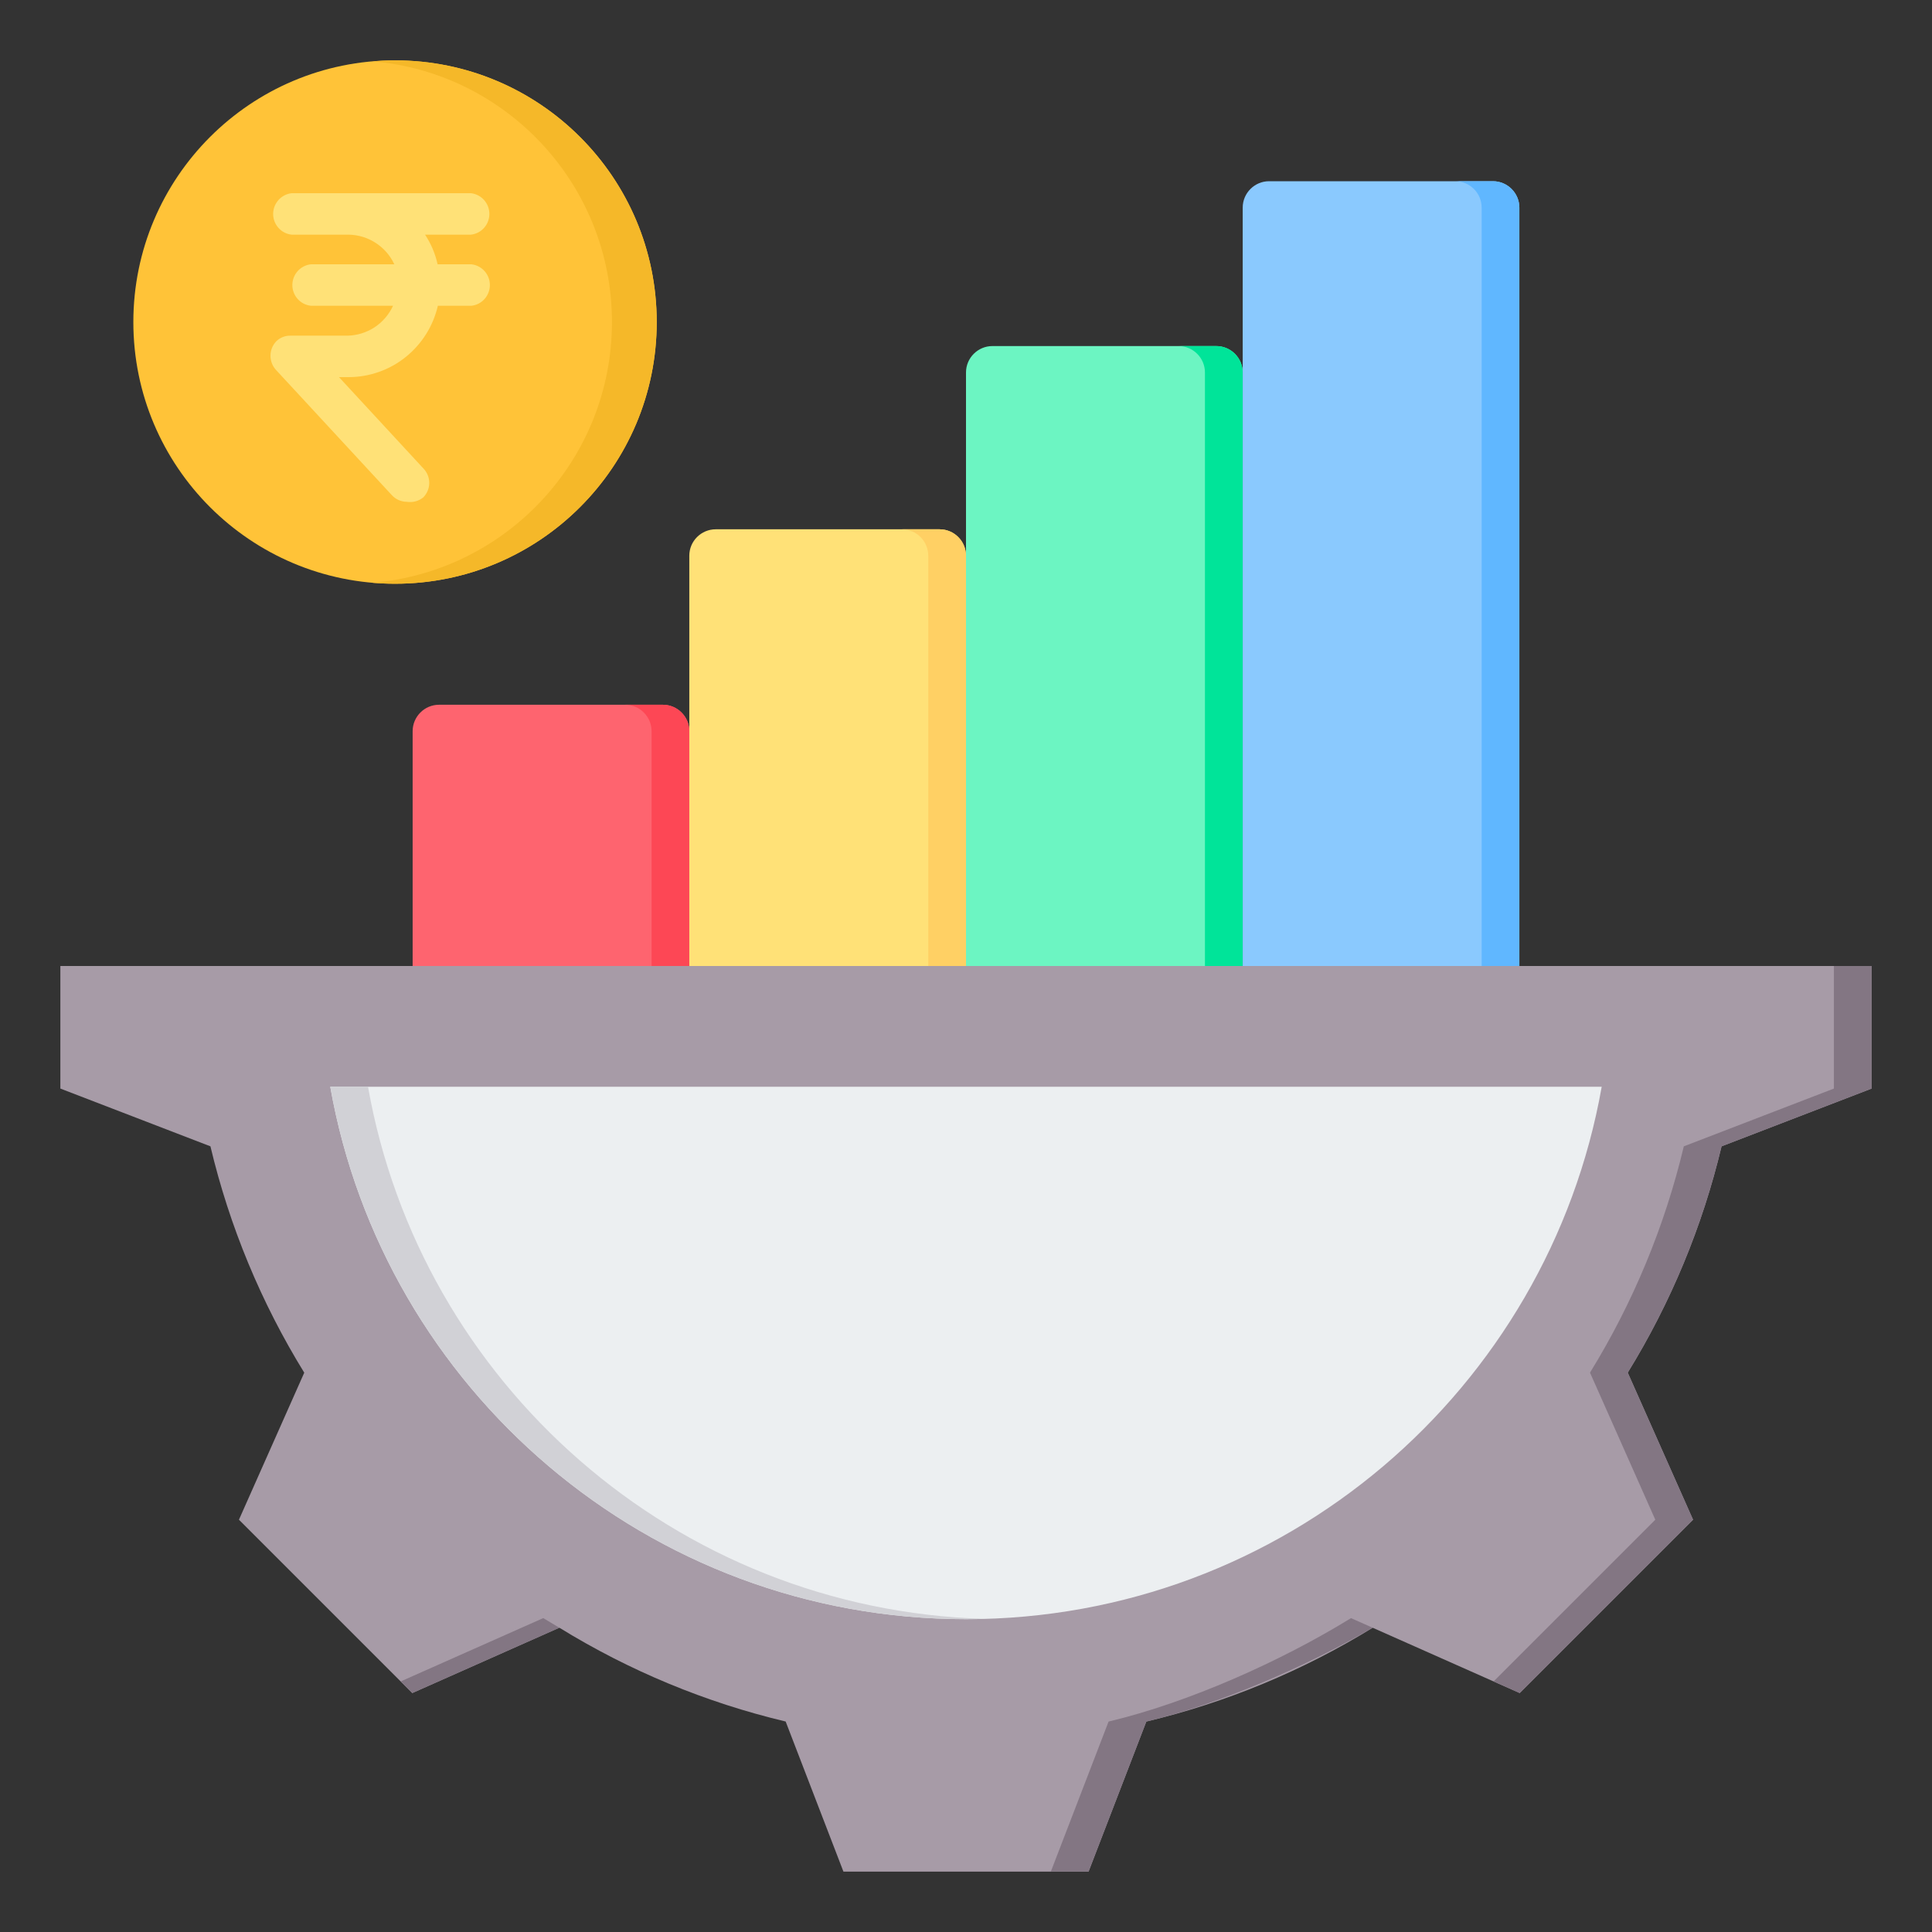<svg width="50" height="50" viewBox="0 0 50 50" fill="none" xmlns="http://www.w3.org/2000/svg">
<rect x="0" y="0" width="50" height="50" fill="#333333" stroke="none"/>
<path fill-rule="evenodd" clip-rule="evenodd" d="M11.362 18.239H17.156C17.532 18.239 17.839 18.547 17.839 18.923V26.224C17.839 26.6 17.532 26.907 17.156 26.907H11.362C10.986 26.907 10.679 26.6 10.679 26.224V18.923C10.679 18.547 10.986 18.239 11.362 18.239Z" fill="#FE646F"/>
<path fill-rule="evenodd" clip-rule="evenodd" d="M16.179 18.239H17.156C17.532 18.239 17.839 18.547 17.839 18.923V26.224C17.839 26.6 17.532 26.907 17.156 26.907H16.179C16.556 26.907 16.863 26.6 16.863 26.224V18.923C16.863 18.547 16.556 18.239 16.179 18.239Z" fill="#FD4755"/>
<path fill-rule="evenodd" clip-rule="evenodd" d="M24.316 13.698C22.385 13.698 20.454 13.698 18.523 13.698C18.146 13.698 17.839 14.005 17.839 14.382V26.224C17.839 26.6 18.146 26.907 18.523 26.907H24.316C24.693 26.907 25 26.6 25 26.224C25 22.032 25 18.573 25 14.382C25 14.005 24.693 13.698 24.316 13.698Z" fill="#FFE177"/>
<path fill-rule="evenodd" clip-rule="evenodd" d="M24.316 13.698H23.34C23.716 13.698 24.023 14.005 24.023 14.382V26.224C24.023 26.6 23.716 26.907 23.34 26.907H24.316C24.693 26.907 25 26.6 25 26.224C25 22.032 25 18.573 25 14.382C25 14.005 24.693 13.698 24.316 13.698Z" fill="#FFD064"/>
<path fill-rule="evenodd" clip-rule="evenodd" d="M31.477 8.956H25.684C25.307 8.956 25 9.263 25 9.64V26.224C25 26.6 25.307 26.907 25.684 26.907H31.477C31.853 26.907 32.16 26.6 32.16 26.224V9.64C32.16 9.263 31.853 8.956 31.477 8.956Z" fill="#6CF5C2"/>
<path fill-rule="evenodd" clip-rule="evenodd" d="M31.477 8.956H30.5C30.877 8.956 31.184 9.263 31.184 9.64V26.224C31.184 26.6 30.877 26.907 30.5 26.907H31.477C31.854 26.907 32.161 26.6 32.161 26.224V9.64C32.161 9.263 31.854 8.956 31.477 8.956Z" fill="#00E499"/>
<path fill-rule="evenodd" clip-rule="evenodd" d="M32.844 4.69H38.638C39.014 4.69 39.321 4.997 39.321 5.374V26.224C39.321 26.6 39.014 26.907 38.638 26.907H32.844C32.468 26.907 32.161 26.6 32.161 26.224V5.374C32.161 4.997 32.468 4.69 32.844 4.69Z" fill="#8AC9FE"/>
<path fill-rule="evenodd" clip-rule="evenodd" d="M37.661 4.69H38.638C39.014 4.69 39.321 4.997 39.321 5.374V26.224C39.321 26.6 39.014 26.907 38.638 26.907H37.661C38.038 26.907 38.345 26.6 38.345 26.224V5.374C38.345 4.997 38.038 4.69 37.661 4.69Z" fill="#60B7FF"/>
<path fill-rule="evenodd" clip-rule="evenodd" d="M48.438 25V28.172L44.554 29.667C44.061 31.736 43.241 33.713 42.126 35.524L43.816 39.33L39.33 43.816L35.525 42.126C33.714 43.242 31.736 44.062 29.667 44.554L28.172 48.437H21.828L20.333 44.553C18.264 44.061 16.288 43.241 14.476 42.125L10.67 43.816L6.184 39.33L7.874 35.525C6.758 33.714 5.938 31.736 5.446 29.667L1.562 28.172V25H48.438Z" fill="#A79BA7"/>
<path fill-rule="evenodd" clip-rule="evenodd" d="M41.452 28.125C40.067 35.956 33.228 41.904 25 41.904C16.771 41.904 9.932 35.956 8.547 28.125H41.452Z" fill="#ECEFF1"/>
<path d="M10.224 15.107C13.964 15.107 16.996 12.075 16.996 8.335C16.996 4.595 13.964 1.562 10.224 1.562C6.483 1.562 3.451 4.595 3.451 8.335C3.451 12.075 6.483 15.107 10.224 15.107Z" fill="#FFC338"/>
<path d="M10.53 12.987C10.457 12.986 10.384 12.971 10.316 12.941C10.249 12.911 10.189 12.868 10.139 12.813L7.155 9.587C7.056 9.486 7 9.349 7 9.207C7 9.064 7.056 8.928 7.155 8.827C7.253 8.735 7.381 8.685 7.513 8.687H8.992C9.241 8.682 9.484 8.607 9.693 8.471C9.901 8.334 10.067 8.141 10.172 7.913H8.044C7.913 7.899 7.791 7.836 7.703 7.737C7.615 7.638 7.566 7.509 7.566 7.377C7.566 7.244 7.615 7.116 7.703 7.017C7.791 6.918 7.913 6.855 8.044 6.84H10.205C10.1 6.614 9.933 6.422 9.724 6.287C9.516 6.151 9.273 6.077 9.025 6.073H7.547C7.415 6.059 7.294 5.996 7.206 5.897C7.118 5.798 7.069 5.67 7.069 5.537C7.069 5.404 7.118 5.276 7.206 5.177C7.294 5.078 7.415 5.015 7.547 5H12.187C12.319 5.015 12.44 5.078 12.528 5.177C12.616 5.276 12.665 5.404 12.665 5.537C12.665 5.67 12.616 5.798 12.528 5.897C12.44 5.996 12.319 6.059 12.187 6.073H11.001C11.155 6.307 11.265 6.567 11.325 6.84H12.201C12.332 6.855 12.453 6.918 12.541 7.017C12.629 7.116 12.678 7.244 12.678 7.377C12.678 7.509 12.629 7.638 12.541 7.737C12.453 7.836 12.332 7.899 12.201 7.913H11.332C11.211 8.438 10.917 8.905 10.498 9.241C10.08 9.576 9.56 9.759 9.025 9.76H8.773L10.954 12.12C11.053 12.22 11.109 12.355 11.109 12.497C11.109 12.638 11.053 12.773 10.954 12.873C10.895 12.921 10.827 12.955 10.754 12.975C10.681 12.994 10.605 12.998 10.53 12.987Z" fill="#FFE177"/>
<path fill-rule="evenodd" clip-rule="evenodd" d="M10.224 1.562C13.964 1.562 16.996 4.595 16.996 8.335C16.996 12.075 13.964 15.107 10.224 15.107C10.028 15.107 9.835 15.099 9.644 15.082C13.113 14.788 15.837 11.88 15.837 8.335C15.837 4.79 13.113 1.882 9.644 1.587C9.835 1.571 10.028 1.562 10.224 1.562Z" fill="#F5B829"/>
<path fill-rule="evenodd" clip-rule="evenodd" d="M48.437 25V28.172L44.553 29.667C44.061 31.736 43.241 33.713 42.125 35.524L43.816 39.33L39.33 43.816L38.654 43.515L42.839 39.33L41.149 35.524C42.264 33.713 43.084 31.736 43.577 29.667L47.461 28.172V25H48.437V25ZM35.525 42.126C33.828 43.115 31.579 44.099 29.666 44.554L28.172 48.438H27.195L28.69 44.554C30.76 44.062 33.153 42.992 34.964 41.877L35.525 42.126ZM14.476 42.126L10.67 43.816L10.37 43.515L14.06 41.876C14.198 41.961 14.336 42.044 14.476 42.126Z" fill="#837683"/>
<path fill-rule="evenodd" clip-rule="evenodd" d="M25.488 41.896C25.326 41.901 25.163 41.904 25 41.904C16.771 41.904 9.932 35.956 8.547 28.125H9.524C10.882 35.8 17.479 41.666 25.488 41.896Z" fill="#D1D1D6"/>
</svg>
